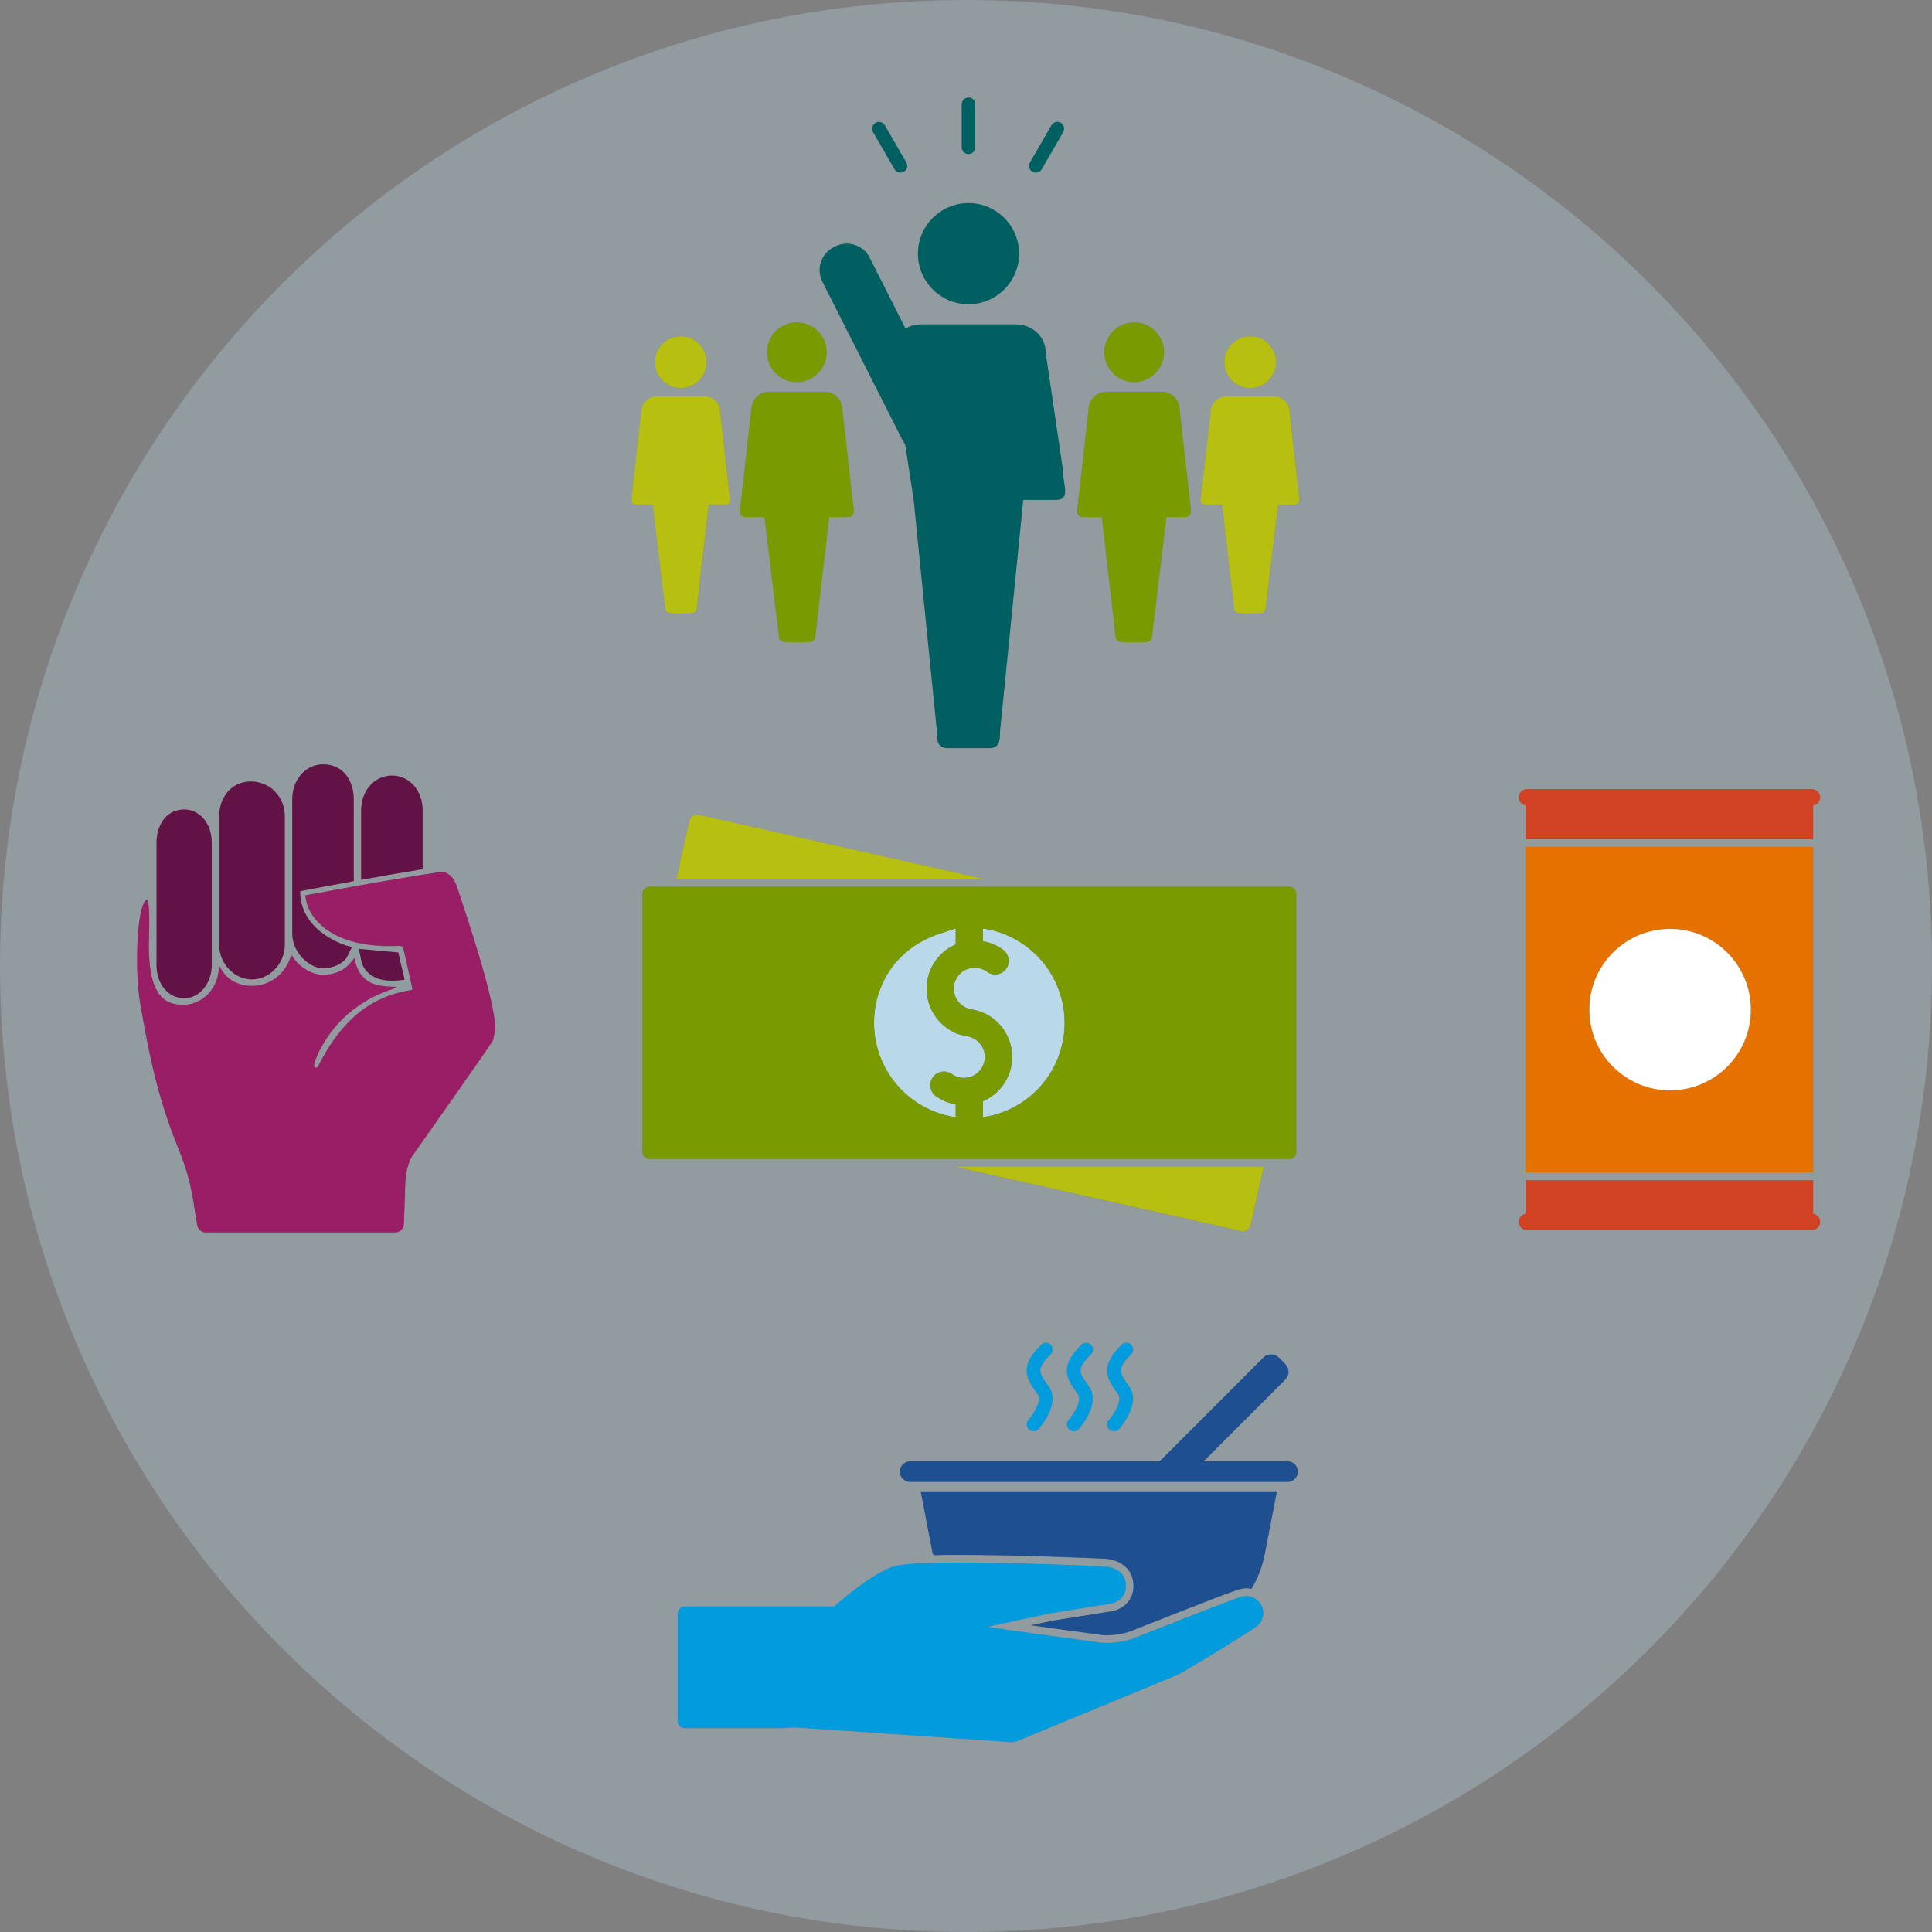 <?xml version="1.0" encoding="UTF-8"?><svg id="Layer_2" xmlns="http://www.w3.org/2000/svg" viewBox="0 0 500 500"><rect x="0" y="0" width="500" height="500" fill="#808080" stroke="none"/><defs><style>.cls-1{fill:#005f61;}.cls-2{fill:#e57200;}.cls-3{fill:#fff;}.cls-4{fill:#991e66;}.cls-5{fill:#009cde;}.cls-6,.cls-7{fill:#b9d9eb;}.cls-8{fill:#b7bf10;}.cls-9{fill:#d14124;}.cls-10{fill:#1d4f91;}.cls-11{fill:#621244;}.cls-12{fill:#7a9a01;}.cls-7{opacity:.3;}</style></defs><g id="Layer_1-2"><g><path class="cls-6" d="M254.39,240.29v3.29c1.83,.32,3.57,1.04,5.09,2.11,1.43,1.01,2.02,2.92,1.24,4.5-1,2.02-3.51,2.58-5.25,1.31-1.34-.99-3.06-1.3-4.66-.86s-2.91,1.6-3.55,3.14c-.64,1.54-.54,3.28,.28,4.73,.81,1.45,2.25,2.45,3.89,2.7,3.59,.57,6.75,2.67,8.66,5.75,1.91,3.09,2.38,6.85,1.29,10.32-1.09,3.46-3.64,6.28-6.98,7.71v4.13c7.89-1.14,14.75-6.03,18.4-13.12,3.65-7.09,3.65-15.51,0-22.6-3.65-7.09-10.5-11.98-18.4-13.12Z"/><path class="cls-6" d="M254.19,270.9c-.79-1.41-2.16-2.4-3.75-2.69-1.3-.24-2.6-.52-3.76-1.14-5.78-3.06-8.04-9.39-6.3-14.94,1.09-3.46,3.63-6.27,6.96-7.71v-4.13l-4.24,1.38c-5.99,1.96-11.17,6.01-14.09,11.6-3.73,7.12-3.75,15.6-.07,22.74,3.65,7.09,10.5,11.98,18.4,13.12v-3.3c-1.89-.33-3.68-1.09-5.23-2.22-1.49-1.17-1.78-3.32-.66-4.85,1.12-1.53,3.25-1.9,4.82-.84,1.34,.98,3.06,1.28,4.65,.84,1.6-.45,2.9-1.6,3.54-3.14,.64-1.53,.54-3.27-.27-4.72Z"/><path class="cls-7" d="M250,0C111.93,0,0,111.93,0,250s111.93,250,250,250,250-111.93,250-250S388.07,0,250,0Zm143.07,206.13c.11-1.11,1.12-1.91,2.24-1.91h73.49c1.11,0,2.13,.8,2.24,1.91,.12,1.17-.71,2.15-1.8,2.32v8.76h-74.36v-8.76c-1.09-.17-1.91-1.15-1.8-2.31Zm76.17,96.56v.03s0,.02,0,.03v.66h-74.36v-84.24h74.36v83.52h0ZM323.55,87.04c3.69,0,6.69,2.99,6.69,6.69s-2.99,6.69-6.69,6.69-6.68-2.99-6.68-6.69,2.99-6.69,6.68-6.69Zm-30.04-3.59c4.26,0,7.72,3.45,7.72,7.72s-3.45,7.72-7.72,7.72-7.71-3.46-7.71-7.72,3.45-7.72,7.71-7.72Zm-14.41,45.77l2.61-23.15c0-2.54,2.06-4.68,4.6-4.68h14.38c2.54,0,4.6,2.13,4.6,4.68l2.6,23.15c.21,2.69,1.05,4.59-1.49,4.59h-4.54l-3.71,30.68c0,1.54-1.1,1.73-2.64,1.73h-4.03c-1.55,0-2.77-.13-2.77-1.67l-3.57-30.74h-4.6c-2.54,0-1.66-1.94-1.44-4.59Zm-12.54-87.17l5.56-9.62c.48-.84,1.55-1.12,2.39-.64,.84,.48,1.12,1.55,.64,2.39l-5.56,9.62c-.32,.56-.91,.88-1.52,.88-.3,0-.6-.08-.87-.23-.84-.48-1.12-1.55-.64-2.39Zm-17.67-15.05c0-.97,.78-1.75,1.75-1.75s1.75,.78,1.75,1.75v11.11c0,.97-.78,1.75-1.75,1.75s-1.75-.78-1.75-1.75v-11.11Zm1.75,25.57c7.23,0,13.08,5.86,13.08,13.08s-5.86,13.08-13.08,13.08-13.08-5.86-13.08-13.08,5.86-13.08,13.08-13.08Zm-24.04-20.78c.84-.48,1.91-.2,2.39,.64l5.56,9.62c.48,.84,.2,1.91-.64,2.39-.28,.16-.58,.23-.87,.23-.61,0-1.19-.31-1.52-.88l-5.56-9.62c-.48-.84-.2-1.91,.64-2.39Zm-10.84,32.21l.4-.2c3.27-1.65,7.26-.34,8.91,2.93l9.26,18.32c1.2-.69,2.61-1.08,4.12-1.08h24.37c4.31,0,7.81,3.13,7.8,7.44l4.42,30.03c0,4.3,2.3,7.97-2.01,7.97h-8.23l-6,59.8c0,2.62-.2,4.43-2.82,4.43h-10.7c-2.62,0-2.82-1.81-2.82-4.43l-6-59.8-2.21-14.43c-.28-.35-.54-.74-.75-1.16l-20.67-40.89c-1.65-3.27-.34-7.26,2.93-8.91Zm39.11,163.54h-79.85l3.37-14.98c.26-1.17,1.43-1.91,2.6-1.64l73.89,16.62Zm-48.66-144.08c4.26,0,7.71,3.45,7.71,7.72s-3.45,7.72-7.71,7.72-7.72-3.46-7.72-7.72,3.45-7.72,7.72-7.72Zm-14.38,45.77l2.6-23.15c0-2.54,2.06-4.68,4.6-4.68h14.38c2.54,0,4.6,2.13,4.6,4.68l2.61,23.15c.22,2.65,1.1,4.59-1.44,4.59h-4.6l-3.57,30.74c0,1.54-1.22,1.67-2.77,1.67h-4.03c-1.54,0-2.64-.19-2.64-1.73l-3.71-30.68h-4.54c-2.54,0-1.71-1.9-1.49-4.59Zm-15.65-42.17c3.69,0,6.68,2.99,6.68,6.69s-2.99,6.69-6.68,6.69-6.69-2.99-6.69-6.69,2.99-6.69,6.69-6.69Zm-82.7,122.66c0-5.04,3.49-8.99,7.95-8.99s7.95,3.86,7.95,8.99v15.23l-1.12,.19c-3.96,.65-8.4,1.42-13.2,2.28l-1.58,.28v-17.99Zm-17.83-2.89c0-5.04,3.49-8.99,7.95-8.99,5.49,0,7.95,4.51,7.95,8.99v21.23l-13.82,2.58s-1.15,9.24,11.62,14.03l1.74,.45-1.29,2.59c-1.01,1.69-3.55,2.91-6.24,2.91h0c-3.19,0-7.91-3.78-7.91-9.01v-34.78Zm-18.92,4.43c0-4.47,2.82-8.99,8.22-8.99,4.91,0,8.76,3.95,8.76,8.99v33.24c0,4.87-3.89,8.98-8.49,8.98h0c-4.6,0-8.49-4.12-8.49-8.99v-33.24Zm-16.21,6.81c0-4.12,2.23-8.56,7.14-8.56,4.07,0,7.14,3.68,7.14,8.56v31.74c0,4.72-3.2,8.56-7.14,8.56s-7.14-3.68-7.14-8.56v-31.74Zm87.07,51.18c-.13,.57-20.86,29.92-20.93,30.02-1.72,2.86-1.8,6.46-1.86,9.64-.04,1.83-.19,5.6-.29,7.97-.05,1.17-1.01,2.09-2.18,2.09H53.21c-1.02,0-1.92-.7-2.13-1.69-1.03-4.79-.96-10.28-4.83-19.74-4.33-10.76-6.94-19.98-9.91-37.44-1.44-7.22-1.2-24.8,1.43-27.1,1.29-1.13,.73,9.51,.74,12.16,.06,13.2,4.68,15.01,9.14,14.9,3.88-.06,7.33-2.8,8.59-6.96,0,0,.49-2.34,.49-3.08,.62,1.17,1.69,2.47,1.69,2.47,1.92,1.94,4.34,2.69,6.8,2.69,3.96,0,7.53-2.27,9.32-5.91,0,0,.64-1.34,.86-2.07,.47,.67,1.32,1.75,1.32,1.75,1.97,2.11,4.52,3.36,6.84,3.36,2.7,0,4.96-.88,6.7-2.61,0,0,1.17-1.27,1.44-1.75,.21,.62,.48,3.71,3.13,5.72,2.73,2.07,7.01,1.61,7.77,1.78,.1,.02-.58,.4-1.22,.61-6.77,2.23-12.74,6.52-16.69,12.46-2.55,3.83-3.53,6.96-3.39,7.02-.27,1.06,.83,.93,.98,.48,6.12-12.14,13.72-17.98,23.63-19.69,.53-.08,.81,0,.81-.4,0-.09-2.35-10.45-2.35-10.45-.11-.52-.72-.68-1.23-.66-17.7,.84-23.05-7.62-23.84-11.38-.14-.71-.32-1.51-.29-1.65,.43-.13,1.61-.33,1.78-.36,13.43-2.56,24.53-4.41,32.97-5.71,1.81-.28,3.6,1.22,4.34,3.39,2.87,8.47,9.72,29.1,10.03,36.41,.04,.95-.24,2.43-.55,3.74Zm-34.68-23.65l10.17,.93,1.62,7.01s-5.03,1.04-8.09-.82c0,0-2.7-1.35-3.15-4.33l-.55-2.79Zm70.82-118.87l2.25-20.06c0-2.2,1.78-4.05,3.99-4.05h12.46c2.2,0,3.99,1.85,3.99,4.05l2.26,20.06c.19,2.3,.96,3.98-1.24,3.98h-3.99l-3.09,26.64c0,1.34-1.06,1.45-2.4,1.45h-3.49c-1.34,0-2.29-.16-2.29-1.5l-3.21-26.58h-3.94c-2.2,0-1.48-1.64-1.29-3.98Zm2.56,171.41v-66.81c0-1.02,.82-1.84,1.84-1.84h165.51c1.02,0,1.84,.82,1.84,1.84v66.81c0,1.02-.82,1.84-1.84,1.84H168.11c-1.02,0-1.84-.82-1.84-1.84Zm125.41,59.92c.19,.26,.38,.53,.57,.8,3.02,4.35-2.05,10.29-2.64,10.96-.35,.39-.83,.59-1.31,.59-.41,0-.83-.15-1.16-.44-.72-.64-.79-1.75-.15-2.47,1.28-1.45,3.54-4.97,2.39-6.64-.18-.26-.36-.52-.54-.76-2.61-3.65-4.03-6.65,1.42-12.05,.69-.68,1.8-.68,2.47,.01,.68,.69,.68,1.79,0,2.48-3.76,3.72-3.01,4.76-1.04,7.53Zm-44.49-56.08h79.85l-3.37,14.98c-.26,1.17-1.43,1.91-2.6,1.64l-73.89-16.62Zm34.07,56.08c.19,.26,.38,.53,.57,.8,3.02,4.35-2.05,10.29-2.64,10.96-.35,.39-.83,.59-1.31,.59-.41,0-.83-.15-1.16-.44-.72-.64-.79-1.75-.15-2.47,1.28-1.45,3.54-4.97,2.39-6.64-.18-.26-.36-.52-.54-.76-2.61-3.65-4.03-6.65,1.42-12.05,.69-.68,1.8-.68,2.47,.01,.68,.69,.68,1.79,0,2.48-3.76,3.72-3.01,4.76-1.04,7.53Zm-10.41,0c.19,.26,.38,.53,.57,.8,3.02,4.35-2.05,10.29-2.64,10.96-.35,.39-.83,.59-1.31,.59-.41,0-.83-.15-1.16-.44-.72-.64-.79-1.75-.15-2.47,1.28-1.45,3.54-4.97,2.39-6.64-.18-.26-.36-.52-.54-.76-2.61-3.65-4.03-6.65,1.42-12.05,.69-.68,1.8-.68,2.47,.01,.68,.69,.68,1.79,0,2.48-3.76,3.72-3.01,4.76-1.04,7.53Zm54.51,62.7l-.07,.06-.02,.03c-1.19,.99-17.81,11.31-20.48,12.57l-40.93,16.92c-.44,.21-.9,.35-1.4,.43l-.65,.11-.3-.02h-.24c-.38,0-.78-.03-1.16-.09l-54.55-3.72-3.26,.21h-25.08c-1.02,0-1.85-.83-1.85-1.85v-27.79c0-1.02,.83-1.85,1.85-1.85h38.62s.28-.24,.28-.24c4.47-3.86,10.76-8.75,15.32-10.15,2.05-.63,7.78-.95,17.02-.95,15.79,0,36.54,.95,36.75,.96,2.54,0,5.33,1.13,5.96,3.65,.37,1.5,.19,2.86-.53,3.95-.73,1.1-1.97,1.86-3.42,2.09l-15.35,2.44-16.27,3.5,5.3,.84,23.75,3.25c.53,.07,1.12,.11,1.76,.11,2.62,0,5.81-.63,7.76-1.52,9.71-3.84,24.61-9.68,25.62-9.94l.08-.02,.09-.04c.63-.28,1.98-.65,2.55-.65,.16,0,.31,.02,.46,.05l.12,.02c1.97,.28,3.51,1.84,3.75,3.82l.04,.29c0,.07,.02,.14,.02,.22,0,1.27-.57,2.48-1.55,3.32Zm1.96-18.56c-.63,3.27-1.83,6.32-3.48,9.04-.15-.03-.3-.08-.45-.1l-.17-.02c-.23-.03-.46-.06-.69-.06-.9,0-2.42,.43-3.29,.79-1.94,.57-21.78,8.42-25.79,10l-.1,.04c-1.69,.78-4.61,1.34-6.93,1.34-.55,0-1.05-.03-1.49-.09l-18.12-2.48,5.43-1.17,15.29-2.43c2-.32,3.74-1.4,4.77-2.96,1.04-1.56,1.31-3.48,.8-5.54-.89-3.56-4.61-5.16-7.8-5.16h0c-.2,0-20.97-.96-36.84-.96-2.49,0-4.7,.02-6.68,.07-.13-.11-.23-.19-.37-.3l-3.13-16.21h92.18l-3.13,16.21Zm8.54-21.31c0,1.47-1.19,2.66-2.66,2.66h-97.68c-1.47,0-2.66-1.19-2.66-2.66h0c0-1.47,1.19-2.66,2.66-2.66h64.58l26.81-26.83c1.12-1.12,2.93-1.12,4.05,0l1.64,1.64c1.12,1.12,1.12,2.93,0,4.05l-21.15,21.15h21.74c1.47,0,2.66,1.19,2.66,2.66h0Zm-1.15-250.18h-3.94l-3.21,26.58c0,1.34-.95,1.5-2.29,1.5h-3.49c-1.34,0-2.4-.11-2.4-1.45l-3.09-26.64h-3.99c-2.2,0-1.44-1.68-1.24-3.98l2.26-20.06c0-2.2,1.79-4.05,3.99-4.05h12.46c2.2,0,3.99,1.85,3.99,4.05l2.25,20.06c.19,2.33,.91,3.98-1.29,3.98Zm136.31,185.77c-.11,1.11-1.12,1.91-2.24,1.91h-73.49c-1.11,0-2.13-.8-2.24-1.91-.12-1.16,.7-2.15,1.8-2.31v-8.69h74.36v8.69c1.09,.16,1.92,1.15,1.8,2.31Z"/><path class="cls-8" d="M178.39,212.55l-3.37,14.98h79.85l-73.89-16.62c-1.17-.26-2.33,.47-2.6,1.64Z"/><path class="cls-8" d="M323.68,316.93l3.37-14.98h-79.85l73.89,16.62c1.17,.26,2.33-.47,2.6-1.64Z"/><path class="cls-12" d="M335.45,298.11v-66.81c0-1.02-.82-1.84-1.84-1.84H168.11c-1.02,0-1.84,.82-1.84,1.84v66.81c0,1.02,.82,1.84,1.84,1.84h165.51c1.02,0,1.84-.82,1.84-1.84Zm-84.54-19.35c-1.6,.45-3.31,.14-4.65-.84-1.57-1.06-3.7-.69-4.82,.84-1.12,1.53-.83,3.67,.66,4.85,1.55,1.13,3.34,1.89,5.23,2.22v3.3c-7.89-1.14-14.75-6.03-18.4-13.12-3.68-7.14-3.65-15.62,.07-22.74,2.92-5.58,8.1-9.64,14.09-11.6l4.24-1.38v4.13c-3.33,1.44-5.87,4.25-6.96,7.71-1.75,5.55,.52,11.88,6.3,14.94,1.17,.62,2.46,.9,3.76,1.14,1.58,.29,2.96,1.28,3.75,2.69,.81,1.45,.91,3.19,.27,4.72-.64,1.53-1.94,2.69-3.54,3.14Zm21.87-2.75c-3.65,7.09-10.5,11.98-18.4,13.12v-4.13c3.34-1.43,5.88-4.25,6.98-7.71,1.09-3.46,.62-7.23-1.29-10.32-1.91-3.09-5.07-5.19-8.66-5.75-1.64-.26-3.08-1.25-3.89-2.7-.81-1.45-.91-3.2-.28-4.73,.64-1.54,1.95-2.69,3.55-3.14s3.32-.13,4.66,.86c1.74,1.27,4.25,.71,5.25-1.31,.78-1.57,.19-3.48-1.24-4.5-1.52-1.07-3.26-1.8-5.09-2.11v-3.29c7.89,1.14,14.75,6.03,18.4,13.12,3.65,7.09,3.65,15.51,0,22.6Z"/><path class="cls-4" d="M113.77,225.68c-8.44,1.3-19.54,3.16-32.97,5.71-.17,.03-1.34,.22-1.78,.36-.02,.15,.16,.94,.29,1.65,.79,3.76,6.14,12.22,23.84,11.38,.51-.02,1.11,.14,1.23,.66,0,0,2.35,10.35,2.35,10.45,0,.4-.28,.32-.81,.4-9.91,1.71-17.51,7.55-23.63,19.69-.15,.45-1.25,.59-.98-.48-.13-.06,.84-3.18,3.39-7.02,3.95-5.94,9.92-10.23,16.69-12.46,.64-.21,1.32-.59,1.22-.61-.76-.18-5.04,.29-7.77-1.78-2.65-2.01-2.92-5.11-3.13-5.72-.27,.49-1.44,1.75-1.44,1.75-1.74,1.73-3.99,2.61-6.7,2.61-2.32,0-4.88-1.26-6.84-3.36,0,0-.85-1.08-1.32-1.75-.22,.73-.86,2.07-.86,2.07-1.79,3.65-5.36,5.91-9.32,5.91-2.46,0-4.88-.74-6.8-2.69,0,0-1.07-1.29-1.69-2.47,0,.74-.49,3.08-.49,3.08-1.26,4.16-4.71,6.9-8.59,6.96-4.46,.12-9.08-1.69-9.14-14.9-.01-2.65,.55-13.29-.74-12.16-2.63,2.3-2.87,19.88-1.43,27.1,2.97,17.46,5.58,26.68,9.91,37.44,3.86,9.46,3.79,14.95,4.83,19.74,.21,.99,1.11,1.69,2.13,1.69h49.11c1.17,0,2.13-.92,2.18-2.09,.1-2.37,.26-6.14,.29-7.97,.06-3.18,.14-6.79,1.86-9.64,.07-.1,20.8-29.45,20.93-30.02,.31-1.31,.59-2.79,.55-3.74-.31-7.31-7.16-27.94-10.03-36.41-.73-2.17-2.52-3.67-4.34-3.39Z"/><path class="cls-11" d="M47.65,258.35c3.94,0,7.14-3.84,7.14-8.56v-31.74c0-4.88-3.07-8.56-7.14-8.56-4.9,0-7.14,4.44-7.14,8.56v31.74c0,4.88,3.07,8.56,7.14,8.56Z"/><path class="cls-11" d="M65.21,253.46h0c4.6,0,8.49-4.11,8.49-8.98v-33.24c0-5.04-3.85-8.99-8.76-8.99-5.4,0-8.22,4.52-8.22,8.99v33.24c0,4.87,3.89,8.99,8.49,8.99Z"/><path class="cls-11" d="M96.6,252.69c3.06,1.86,8.09,.82,8.09,.82l-1.62-7.01-10.17-.93,.55,2.79c.45,2.98,3.15,4.33,3.15,4.33Z"/><path class="cls-11" d="M83.55,250.59h0c2.68,0,5.22-1.22,6.24-2.91l1.29-2.59-1.74-.45c-12.77-4.78-11.62-14.03-11.62-14.03l13.82-2.58v-21.23c0-4.47-2.46-8.99-7.95-8.99-4.46,0-7.95,3.95-7.95,8.99v34.78c0,5.23,4.73,9.01,7.91,9.01Z"/><path class="cls-11" d="M108.25,225.12l1.12-.19v-15.23c0-5.12-3.42-8.99-7.95-8.99s-7.95,3.95-7.95,8.99v17.99l1.58-.28c4.8-.86,9.24-1.63,13.2-2.28Z"/><path class="cls-10" d="M333.21,378.2h-21.74l21.15-21.15c1.12-1.12,1.12-2.93,0-4.05l-1.64-1.64c-1.12-1.12-2.93-1.12-4.05,0l-26.81,26.83h-64.58c-1.47,0-2.66,1.19-2.66,2.66h0c0,1.47,1.19,2.66,2.66,2.66h97.68c1.47,0,2.66-1.19,2.66-2.66h0c0-1.47-1.19-2.66-2.66-2.66Z"/><path class="cls-5" d="M271.9,348.03c-.68-.69-1.79-.69-2.47-.01-5.45,5.4-4.02,8.4-1.42,12.05,.18,.25,.36,.5,.54,.76,1.16,1.66-1.11,5.19-2.39,6.64-.64,.72-.57,1.83,.15,2.47,.33,.3,.75,.44,1.16,.44,.48,0,.96-.2,1.31-.59,.59-.66,5.67-6.6,2.64-10.96-.19-.28-.38-.54-.57-.8-1.98-2.77-2.72-3.8,1.04-7.53,.69-.68,.69-1.79,0-2.48Z"/><path class="cls-5" d="M282.31,348.03c-.68-.69-1.79-.69-2.47-.01-5.45,5.4-4.02,8.4-1.42,12.05,.18,.25,.36,.5,.54,.76,1.16,1.66-1.11,5.19-2.39,6.64-.64,.72-.57,1.83,.15,2.47,.33,.3,.75,.44,1.16,.44,.48,0,.96-.2,1.31-.59,.59-.66,5.67-6.6,2.64-10.96-.19-.28-.38-.54-.57-.8-1.98-2.77-2.72-3.8,1.04-7.53,.69-.68,.69-1.79,0-2.48Z"/><path class="cls-5" d="M292.72,348.03c-.68-.69-1.79-.69-2.47-.01-5.45,5.4-4.02,8.4-1.42,12.05,.18,.25,.36,.5,.54,.76,1.16,1.66-1.11,5.19-2.39,6.64-.64,.72-.58,1.83,.15,2.47,.33,.3,.75,.44,1.16,.44,.48,0,.96-.2,1.31-.59,.59-.66,5.67-6.6,2.64-10.96-.19-.28-.38-.54-.57-.8-1.98-2.77-2.72-3.8,1.04-7.53,.69-.68,.69-1.79,0-2.48Z"/><path class="cls-10" d="M241.41,402.17c.13,.11,.23,.19,.37,.3,1.98-.05,4.2-.07,6.68-.07,15.87,0,36.64,.96,36.84,.96h0c3.19,0,6.91,1.6,7.8,5.16,.51,2.06,.24,3.97-.8,5.54-1.03,1.57-2.77,2.65-4.77,2.96l-15.29,2.43-5.43,1.17,18.12,2.48c.44,.06,.94,.09,1.49,.09,2.32,0,5.24-.56,6.93-1.34l.1-.04c4.01-1.59,23.85-9.43,25.79-10,.87-.36,2.39-.79,3.29-.79,.24,0,.46,.03,.69,.06l.17,.02c.16,.02,.3,.07,.45,.1,1.65-2.72,2.85-5.76,3.48-9.04l3.13-16.21h-92.18l3.13,16.21Z"/><path class="cls-5" d="M326.86,416.91c-.24-1.97-1.78-3.54-3.75-3.82l-.12-.02c-.15-.02-.3-.05-.46-.05-.57,0-1.93,.36-2.55,.65l-.09,.04-.08,.02c-1.02,.26-15.91,6.1-25.62,9.94-1.95,.9-5.15,1.52-7.76,1.52-.64,0-1.23-.04-1.76-.11l-23.75-3.25-5.3-.84,16.27-3.5,15.35-2.44c1.44-.23,2.69-.99,3.42-2.09,.72-1.09,.9-2.45,.53-3.95-.63-2.52-3.42-3.65-5.96-3.65-.21,0-20.96-.96-36.75-.96-9.24,0-14.97,.32-17.02,.95-4.56,1.4-10.85,6.29-15.32,10.15l-.28,.24h-38.62c-1.02,0-1.85,.83-1.85,1.85v27.79c0,1.02,.83,1.85,1.85,1.85h25.08s3.26-.21,3.26-.21l54.55,3.72c.38,.06,.78,.1,1.16,.1h.24s.3,.02,.3,.02l.65-.11c.5-.08,.96-.22,1.4-.43l40.93-16.92c2.67-1.27,19.29-11.58,20.48-12.57l.02-.03,.07-.06c.99-.84,1.55-2.05,1.55-3.32,0-.08-.01-.15-.02-.22l-.04-.29Z"/><path class="cls-1" d="M233.51,113.8c.21,.42,.47,.81,.75,1.16l2.21,14.43,6,59.8c0,2.62,.2,4.43,2.82,4.43h10.7c2.62,0,2.82-1.81,2.82-4.43l6-59.8h8.23c4.31,0,2.01-3.66,2.01-7.97l-4.42-30.03c0-4.31-3.49-7.44-7.8-7.44h0s-24.37,0-24.37,0c-1.52,0-2.92,.39-4.12,1.08l-9.26-18.32c-1.65-3.27-5.64-4.58-8.91-2.93l-.4,.2c-3.27,1.65-4.58,5.64-2.93,8.91l20.67,40.89Z"/><path class="cls-1" d="M250.65,78.73c7.23,0,13.08-5.86,13.08-13.08s-5.86-13.08-13.08-13.08-13.08,5.86-13.08,13.08,5.86,13.08,13.08,13.08Z"/><path class="cls-12" d="M280.54,133.81h4.6l3.57,30.74c0,1.54,1.22,1.67,2.77,1.67h4.03c1.54,0,2.64-.19,2.64-1.73l3.71-30.68h4.54c2.54,0,1.71-1.9,1.49-4.59l-2.6-23.15c0-2.54-2.06-4.68-4.6-4.68h-14.38c-2.54,0-4.6,2.13-4.6,4.68l-2.61,23.15c-.22,2.65-1.1,4.59,1.44,4.59Z"/><path class="cls-12" d="M293.51,98.88c4.26,0,7.72-3.46,7.72-7.72s-3.45-7.72-7.72-7.72-7.71,3.45-7.71,7.72,3.45,7.72,7.71,7.72Z"/><path class="cls-8" d="M333.76,106.64c0-2.2-1.78-4.05-3.99-4.05h-12.46c-2.2,0-3.99,1.85-3.99,4.05l-2.26,20.06c-.19,2.3-.96,3.98,1.24,3.98h3.99l3.09,26.64c0,1.34,1.06,1.45,2.4,1.45h3.49c1.34,0,2.29-.16,2.29-1.5l3.21-26.58h3.94c2.2,0,1.48-1.64,1.29-3.98l-2.25-20.06Z"/><path class="cls-8" d="M323.55,100.42c3.69,0,6.69-2.99,6.69-6.69s-2.99-6.69-6.69-6.69-6.68,2.99-6.68,6.69,2.99,6.69,6.68,6.69Z"/><path class="cls-12" d="M193.32,133.81h4.54l3.71,30.68c0,1.54,1.1,1.73,2.64,1.73h4.03c1.55,0,2.77-.13,2.77-1.67l3.57-30.74h4.6c2.54,0,1.66-1.94,1.44-4.59l-2.61-23.15c0-2.54-2.06-4.68-4.6-4.68h-14.38c-2.54,0-4.6,2.13-4.6,4.68l-2.6,23.15c-.21,2.69-1.05,4.59,1.49,4.59Z"/><path class="cls-12" d="M206.21,98.88c4.26,0,7.71-3.46,7.71-7.72s-3.45-7.72-7.71-7.72-7.72,3.45-7.72,7.72,3.45,7.72,7.72,7.72Z"/><path class="cls-8" d="M172.15,157.26c0,1.34,.95,1.5,2.29,1.5h3.49c1.34,0,2.4-.11,2.4-1.45l3.09-26.64h3.99c2.2,0,1.44-1.68,1.24-3.98l-2.26-20.06c0-2.2-1.79-4.05-3.99-4.05h-12.46c-2.2,0-3.99,1.85-3.99,4.05l-2.25,20.06c-.19,2.33-.91,3.98,1.29,3.98h3.94l3.21,26.58Z"/><path class="cls-8" d="M176.18,100.42c3.69,0,6.68-2.99,6.68-6.69s-2.99-6.69-6.68-6.69-6.69,2.99-6.69,6.69,2.99,6.69,6.69,6.69Z"/><path class="cls-1" d="M250.65,39.86c.97,0,1.75-.78,1.75-1.75v-11.11c0-.97-.78-1.75-1.75-1.75s-1.75,.78-1.75,1.75v11.11c0,.97,.78,1.75,1.75,1.75Z"/><path class="cls-1" d="M231.52,43.8c.32,.56,.91,.88,1.52,.88,.3,0,.6-.08,.87-.23,.84-.48,1.12-1.55,.64-2.39l-5.56-9.62c-.48-.84-1.55-1.12-2.39-.64-.84,.48-1.12,1.55-.64,2.39l5.56,9.62Z"/><path class="cls-1" d="M267.2,44.44c.28,.16,.58,.23,.87,.23,.61,0,1.19-.31,1.52-.88l5.56-9.62c.48-.84,.2-1.91-.64-2.39-.84-.48-1.91-.2-2.39,.64l-5.56,9.62c-.48,.84-.2,1.91,.64,2.39Z"/><path class="cls-9" d="M394.86,208.44v8.76h74.36v-8.76c1.1-.16,1.92-1.15,1.8-2.32-.11-1.11-1.12-1.91-2.24-1.91h-73.49c-1.11,0-2.13,.8-2.24,1.91-.11,1.16,.71,2.15,1.8,2.31Z"/><path class="cls-9" d="M469.23,314.13v-8.69h-74.36v8.69c-1.09,.17-1.91,1.15-1.8,2.31,.11,1.11,1.12,1.91,2.24,1.91h73.49c1.11,0,2.13-.8,2.24-1.91,.11-1.16-.71-2.15-1.8-2.31Z"/><path class="cls-9" d="M469.23,302.72v-.03s0,0,0,0v.05s0-.02,0-.03Z"/><path class="cls-2" d="M394.86,219.17v84.24h74.36v-84.24h-74.36Zm37.35,63.01c-11.54,0-20.89-9.35-20.89-20.89s9.35-20.89,20.89-20.89,20.89,9.35,20.89,20.89-9.35,20.89-20.89,20.89Z"/><circle class="cls-3" cx="432.22" cy="261.29" r="20.89"/></g></g></svg>